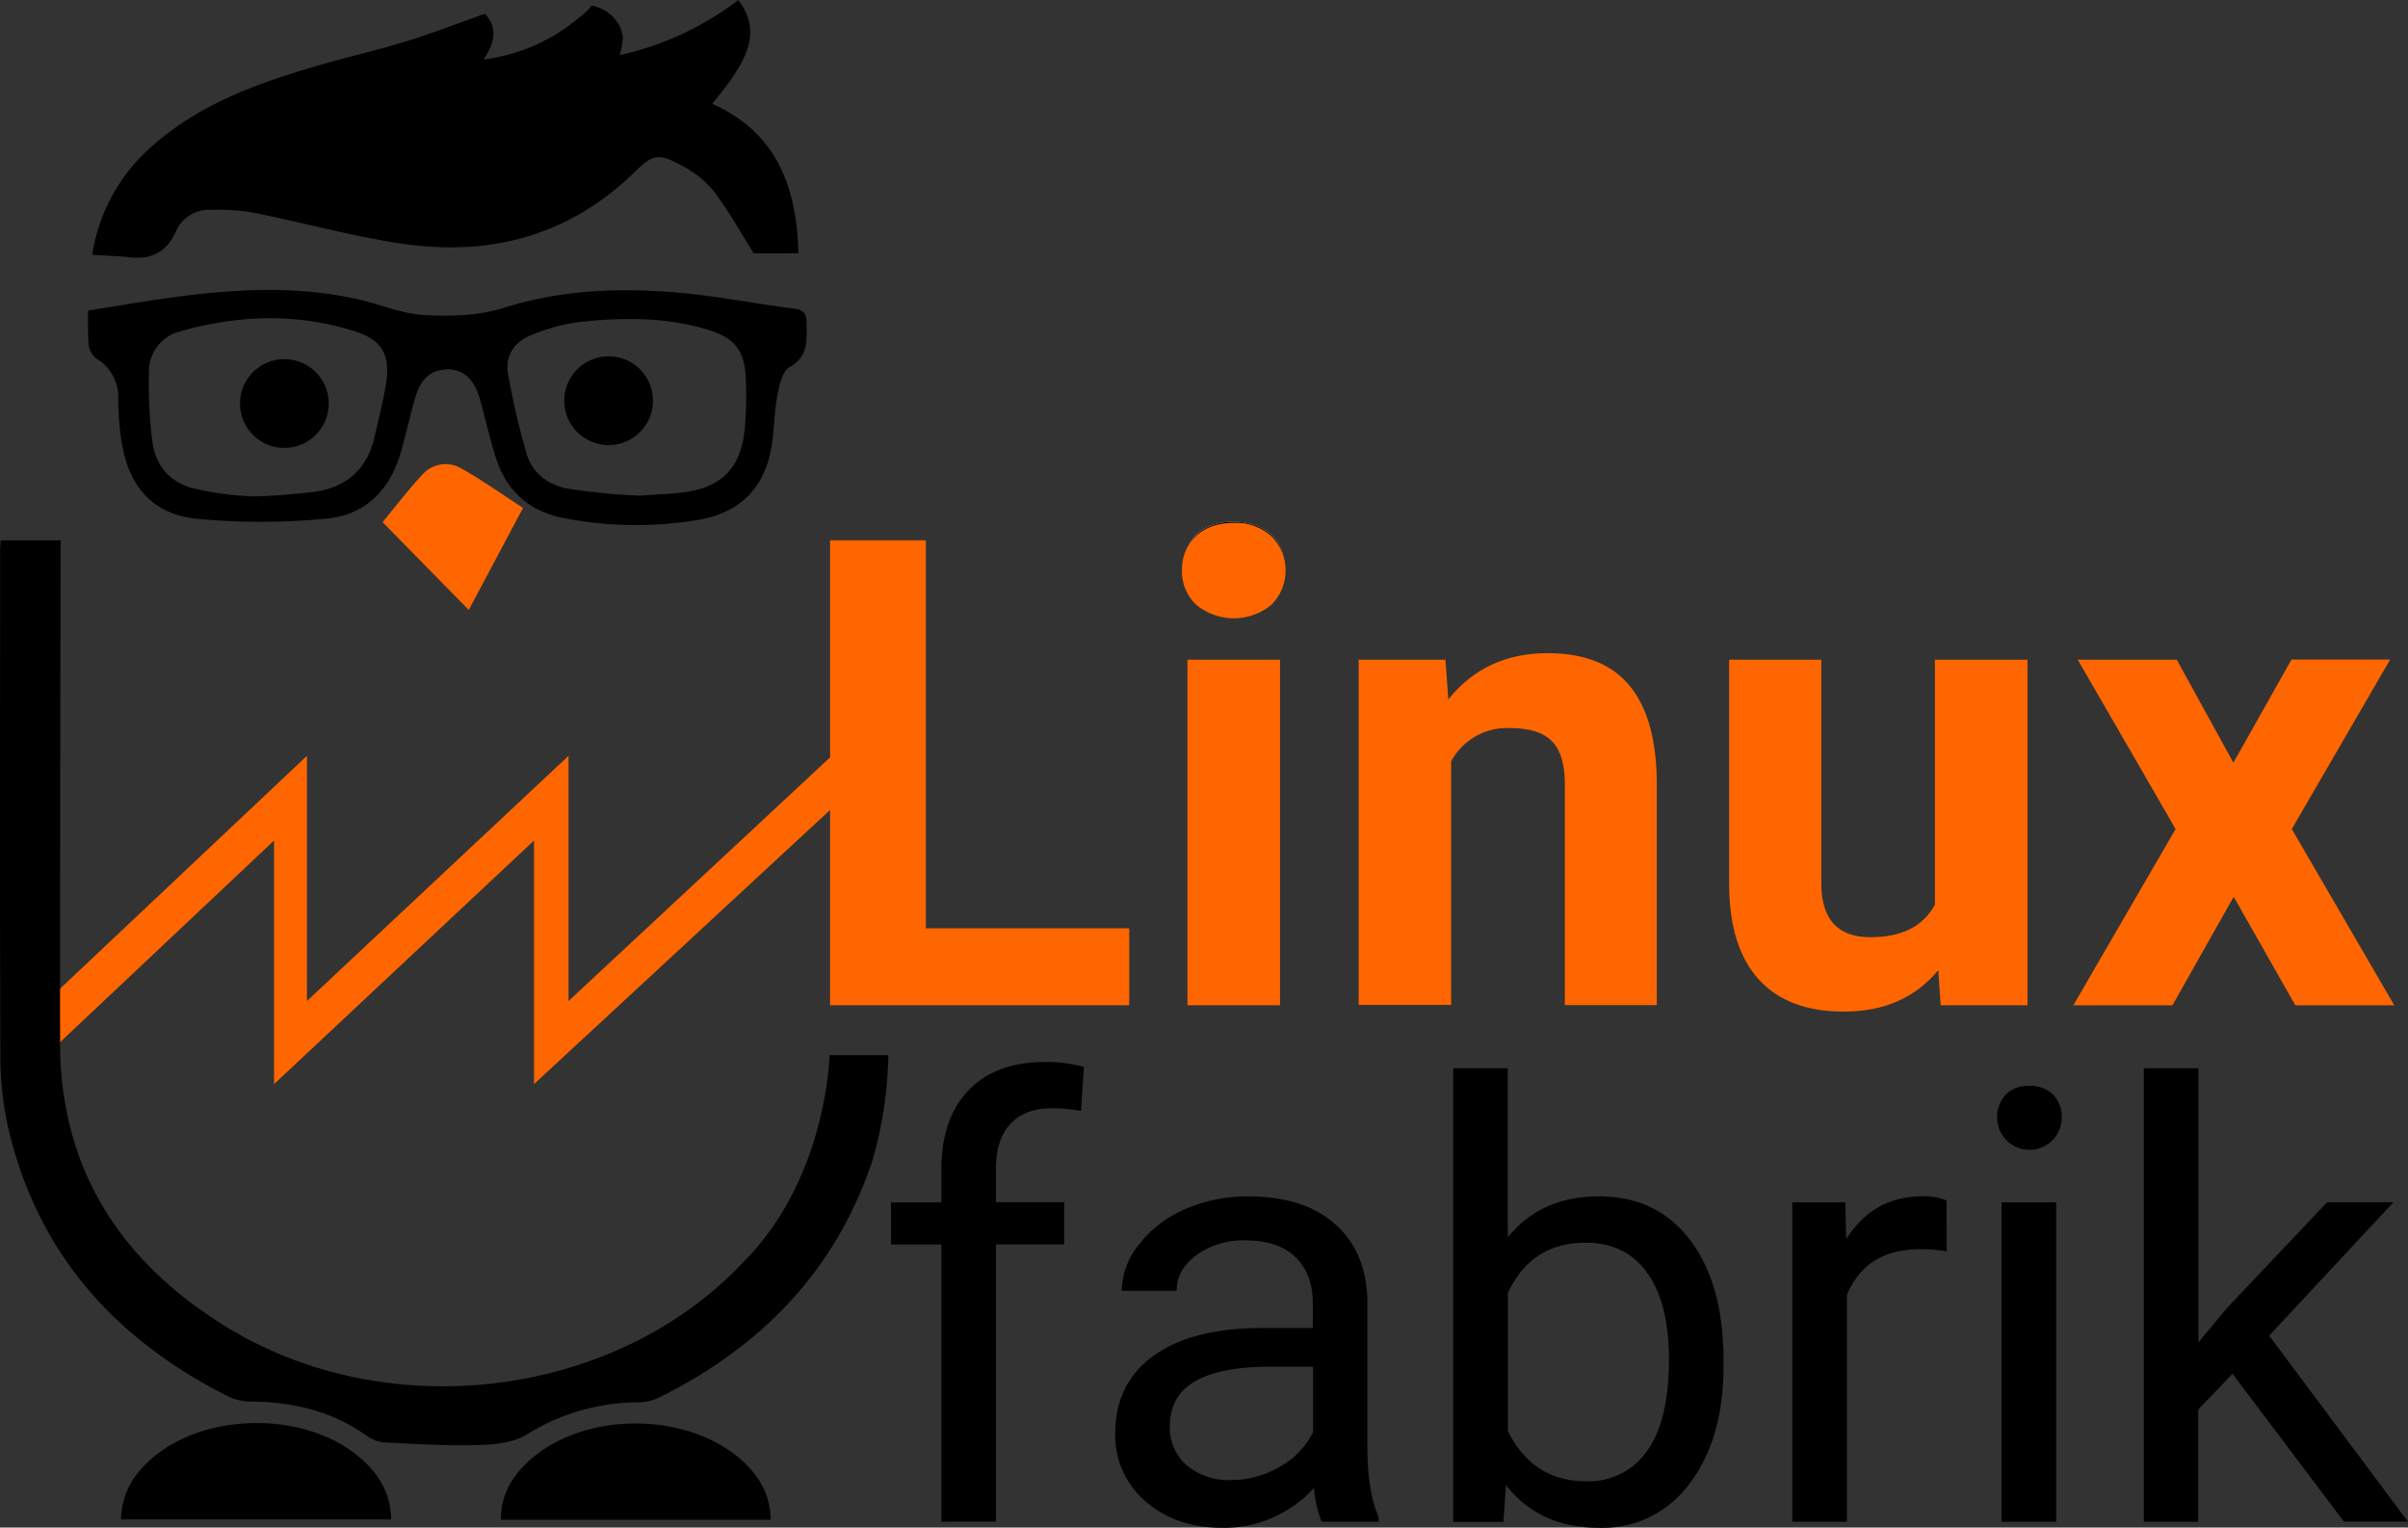 <svg id="Layer_1" data-name="Layer 1" xmlns="http://www.w3.org/2000/svg" viewBox="0 0 544.59 345.39"><rect x="0" y="0" width="544.59" height="345.39" fill="#333333" stroke="none"/><defs><style>.cls-1{fill:#f60;}.cls-2{fill:#fff;}</style></defs><polygon class="cls-1" points="13.05 224.05 69.42 170.89 69.42 226.33 128.58 170.89 128.58 226.33 188.11 170.89 188.11 182.79 120.77 245.12 120.77 190.05 61.98 245.12 61.98 190.05 13.05 236.14 13.05 224.05"/><path class="cls-2" d="M298.16,148.23c6.85,0,11.49-4.25,11.46-10.47S305,127.48,298,127.51s-11.1,3.9-11.13,10.2C286.85,144.21,291.16,148.23,298.16,148.23Z" transform="translate(-19.1 -9.55)"/><path d="M298.16,148.23c-7,0-11.31-4-11.29-10.52,0-6.3,4.25-10.16,11.13-10.2s11.59,4,11.62,10.25S305,148.22,298.16,148.23Z" transform="translate(-19.1 -9.55)"/><path class="cls-1" d="M228.49,219.44h46v17.4H206.83V131.71h21.66Z" transform="translate(-19.1 -9.55)"/><path class="cls-1" d="M286.42,138.49a10.29,10.29,0,0,1,3.14-7.72q3.15-3,8.56-3a11.84,11.84,0,0,1,8.52,3,11,11,0,0,1,0,15.52,13.35,13.35,0,0,1-17,0A10.22,10.22,0,0,1,286.42,138.49Zm22.17,98.35H287.65V158.71h20.94Z" transform="translate(-19.1 -9.55)"/><path class="cls-1" d="M346,158.71l.65,9q8.37-10.47,22.45-10.47,12.42,0,18.49,7.29t6.21,21.81v50.47H373v-50q0-6.65-2.89-9.64t-9.6-3a14.36,14.36,0,0,0-13.22,7.51v55.09H326.38V158.71Z" transform="translate(-19.1 -9.55)"/><path class="cls-1" d="M457.46,228.9q-7.74,9.39-21.38,9.38-12.56,0-19.17-7.22t-6.75-21.15v-51.2H431v50.53q0,12.22,11.12,12.22,10.61,0,14.58-7.37V158.71h20.94v78.13H458Z" transform="translate(-19.1 -9.55)"/><path class="cls-1" d="M524.2,182l13.14-23.32h22.31L537.41,197l23.18,39.86H538.21l-13.94-24.55-13.86,24.55H488L511.13,197,489,158.71h22.39Z" transform="translate(-19.1 -9.55)"/><path d="M232,353.61V290.93H220.59v-9.54H232V274q0-11.61,6.21-18t17.56-6.34a32.65,32.65,0,0,1,8.47,1.13l-.66,9.95a35.62,35.62,0,0,0-6.68-.6q-6,0-9.28,3.52t-3.27,10.07v7.64h15.42v9.54H244.35v62.68Z" transform="translate(-19.1 -9.55)"/><path d="M318,353.61a26.1,26.1,0,0,1-1.74-7.61A27.53,27.53,0,0,1,295.68,355q-10.68,0-17.52-6a19.56,19.56,0,0,1-6.84-15.32q0-11.28,8.58-17.52T304,309.82h12v-5.67q0-6.48-3.87-10.31T300.76,290a18,18,0,0,0-11.08,3.34q-4.49,3.33-4.48,8.07H272.79A17,17,0,0,1,276.63,291,26.17,26.17,0,0,1,287,283a35,35,0,0,1,14.45-2.94q12.48,0,19.56,6.24t7.34,17.19v33.24q0,10,2.54,15.82v1.07Zm-20.49-9.41a21.71,21.71,0,0,0,11-3,18.25,18.25,0,0,0,7.54-7.81V318.57h-9.68q-22.69,0-22.69,13.28a11.25,11.25,0,0,0,3.87,9.08A14.89,14.89,0,0,0,297.49,344.2Z" transform="translate(-19.1 -9.55)"/><path d="M408.89,318.3q0,16.56-7.61,26.6A24.3,24.3,0,0,1,380.86,355q-13.69,0-21.16-9.68l-.6,8.34H347.75V251.08H360.1v38.25q7.47-9.27,20.62-9.28T401.38,290q7.51,9.94,7.51,27.23Zm-12.35-1.4q0-12.61-4.87-19.49t-14-6.88q-12.21,0-17.55,11.35v31.24q5.67,11.36,17.69,11.35a16,16,0,0,0,13.81-6.88Q396.55,330.72,396.54,316.9Z" transform="translate(-19.1 -9.55)"/><path d="M459.36,292.47a37.24,37.24,0,0,0-6.08-.47q-12.15,0-16.49,10.35v51.26H424.44V281.39h12l.2,8.34q6.07-9.68,17.22-9.68a12.7,12.7,0,0,1,5.48.94Z" transform="translate(-19.1 -9.55)"/><path d="M470.77,262.23a7.38,7.38,0,0,1,1.83-5.07,6.91,6.91,0,0,1,5.45-2.07,7,7,0,0,1,5.47,2.07,7.32,7.32,0,0,1,1.87,5.07,7.31,7.31,0,1,1-14.62,0Zm13.35,91.38H471.77V281.39h12.35Z" transform="translate(-19.1 -9.55)"/><path d="M524,320.17l-7.75,8.08v25.36H503.94V251.08h12.35v62l6.61-7.94,22.5-23.76h15l-28.11,30.17,31.38,42.05H549.2Z" transform="translate(-19.1 -9.55)"/><path d="M187.21,294.92c-29,30.9-80.78,37.23-117.49,14.29-22.53-14.07-36-33.78-37-61-.12-3.11.09-116.49.09-116.49H19.25c-.05,1-.12,1.65-.12,2.31,0,38.17-.1,76.35.06,114.52a73.84,73.84,0,0,0,2,17c6.83,28,24.44,47.18,49.76,59.86a12.54,12.54,0,0,0,5.35,1.05c9.27.13,17.9,2.2,25.59,7.63a8,8,0,0,0,4,1.59c7,.36,14.09.8,21.12.62,3.75-.1,8-.48,11.09-2.33a48.2,48.2,0,0,1,25.3-7.35,10.74,10.74,0,0,0,4.59-1c23.17-11.46,40.05-28.69,48.37-53.52A90.29,90.29,0,0,0,220,248.13H206.7S206.19,275.94,187.21,294.92Z" transform="translate(-19.1 -9.55)"/><path d="M189.56,66.84c-3.13-5-5.8-9.85-9.17-14.22a23.09,23.09,0,0,0-7.46-5.81c-5-2.7-6.26-2.3-10.36,1.7C147.82,62.86,129.94,67.6,110,64.64c-11.28-1.67-22.34-4.76-33.55-7A47.47,47.47,0,0,0,66.58,57a8.09,8.09,0,0,0-7.68,4.85c-2.07,4.64-5.47,6.42-10.4,5.88-2.72-.3-5.48-.37-8.55-.56A40.67,40.67,0,0,1,53.82,42.32c10.68-9.39,23.71-14,37-17.89,6.62-1.95,13.38-3.46,20-5.49,5.91-1.82,11.7-4.07,17.93-6.27,2.68,2.74,2.56,6.24-.29,10.32a41.06,41.06,0,0,0,21.61-9.47,12.88,12.88,0,0,0,2.8-2.69c3.7.55,7,3.9,7.1,7.39a20,20,0,0,1-.73,3.8A69,69,0,0,0,186.1,9.55C190.9,16.2,189.43,22,180.17,33c14.54,6.5,19.12,18.76,19.51,33.83Z" transform="translate(-19.1 -9.55)"/><path d="M39.05,79.78c20.34-3.32,40.24-7.06,60.51-2.68,5.19,1.12,10.26,3.38,15.46,3.68,6,.35,12.44.15,18.1-1.65C146.27,75,159.56,74.54,173,75.77c8.59.79,17.1,2.46,25.67,3.56,2.25.28,2.86,1.21,2.84,3.32,0,3.81.53,7.46-3.87,9.94-1.66.94-2.33,4.25-2.77,6.6-.73,3.9-.66,8-1.38,11.85-1.67,9.18-7.4,14.55-16.5,16.06a85.73,85.73,0,0,1-30.18-.36c-7.76-1.47-13-5.92-15.45-13.37-1.45-4.41-2.44-9-3.68-13.44-1.3-4.67-3.86-7-7.6-6.85-4.38.16-6.19,3.16-7.22,6.84-1.11,4-2,8-3.13,11.93-2.5,8.65-8.19,14.31-17.16,15a155,155,0,0,1-29,0c-10.75-1.17-16.09-8.19-17.29-19.76a68.81,68.81,0,0,1-.44-7.17,10.16,10.16,0,0,0-5-9.34,4.66,4.66,0,0,1-1.7-3.15A74.31,74.31,0,0,1,39.05,79.78Zm37.22,42c3.73,0,8.8-.47,13-.91,7.71-.81,12.79-4.81,14.54-12.56.88-3.88,1.88-7.74,2.54-11.66,1.1-6.59-.6-10.11-6.79-12.12-13.14-4.25-26.47-3.81-39.65-.07a9.29,9.29,0,0,0-7.12,9.14,102.6,102.6,0,0,0,.78,15.87c.8,5.79,4.42,9.62,10.3,10.73A72.37,72.37,0,0,0,76.27,121.79Zm87.55-.16c3.05-.22,6.11-.35,9.15-.66,9.28-1,13.78-5.48,14.6-14.82a85.54,85.54,0,0,0,.21-10.74c-.25-6.51-2.29-9.37-8.63-11.31-9.56-2.92-19.41-2.78-29.21-1.71a42.67,42.67,0,0,0-10.66,2.94c-3.82,1.5-6.05,4.61-5.27,8.82a169.65,169.65,0,0,0,4.22,18.13c1.32,4.36,5,7,9.37,7.78A145.22,145.22,0,0,0,163.82,121.63Z" transform="translate(-19.1 -9.55)"/><path d="M107.58,353.1H46.45c.16-6.28,3.24-10.83,7.82-14.49,12-9.6,33-9.75,45.1-.4C104.76,342.35,107.45,347.16,107.58,353.1Z" transform="translate(-19.1 -9.55)"/><path d="M193.37,353.18h-61c0-5.83,2.69-10.07,6.67-13.6,12.42-11,35.62-10.9,47.94.25C190.79,343.33,193.37,347.5,193.37,353.18Z" transform="translate(-19.1 -9.55)"/><path class="cls-1" d="M125.11,147.46l-19.49-19.85c2.78-3.35,5.74-7.25,9.06-10.81a7,7,0,0,1,8.81-1.3c4.71,2.65,9.13,5.81,13.9,8.89C133.15,132.36,129.13,139.92,125.11,147.46Z" transform="translate(-19.1 -9.55)"/><circle cx="64.31" cy="91.24" r="10.04"/><circle cx="137.64" cy="90.6" r="10.04"/></svg>